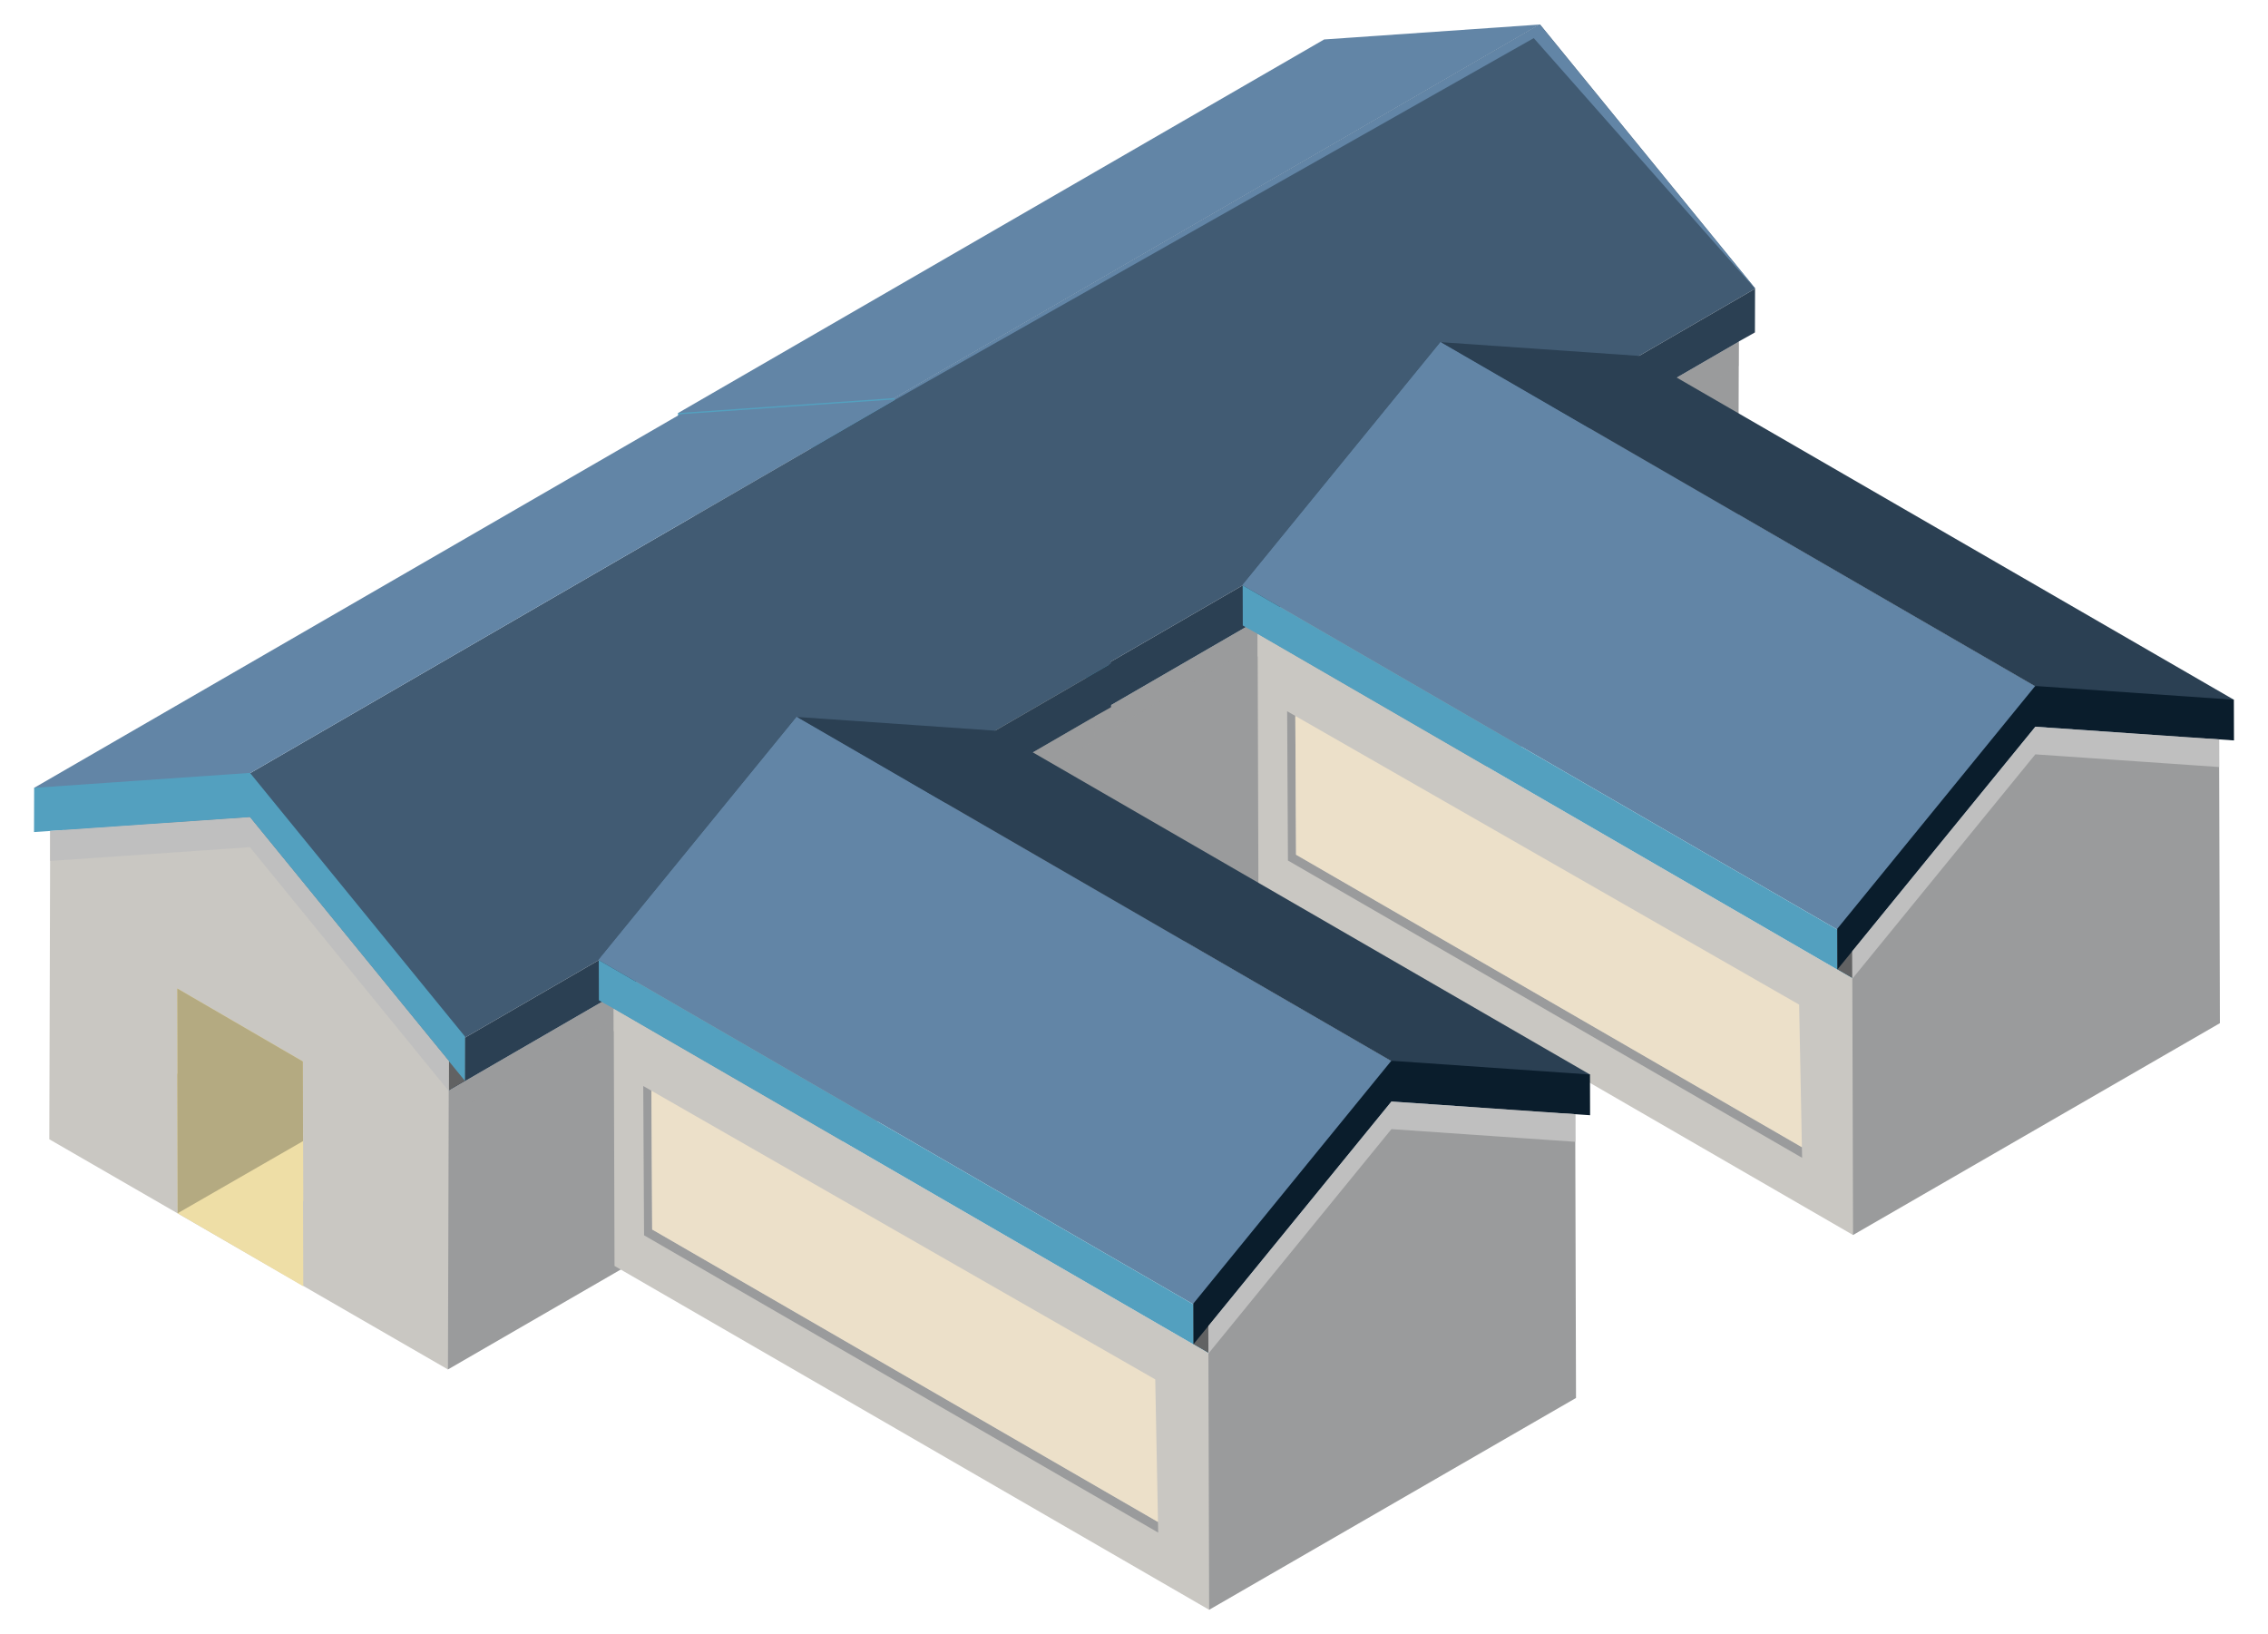 <?xml version="1.0" encoding="UTF-8"?> <svg xmlns="http://www.w3.org/2000/svg" xmlns:xlink="http://www.w3.org/1999/xlink" version="1.1" id="Layer_1" x="0px" y="0px" viewBox="0 0 334.31 240.881" style="enable-background:new 0 0 334.31 240.881;" xml:space="preserve"> <g> <g> <g> <g> <g> <g> <polygon style="fill:none;" points="256.308,50.362 257.927,49.425 256.308,50.326 "></polygon> <polygon style="fill:#B53E4B;" points="258.682,49.005 258.682,48.988 257.927,49.425 "></polygon> <polygon style="fill:#9A9B9C;" points="160.941,146.605 256.179,91.54 256.308,50.362 140.261,117.541 "></polygon> <polygon style="fill:#415B73;" points="258.701,42.487 227,3.613 226.964,3.616 108.143,72.4 137.026,112.994 258.7,42.557 "></polygon> <polygon style="fill:#6285A6;" points="258.701,42.487 227,3.613 226.964,3.616 108.143,72.4 226.079,5.618 258.7,42.557 "></polygon> <polygon style="fill:#2B4053;" points="137.026,112.994 140.261,117.541 256.308,50.362 256.308,50.326 257.927,49.425 258.682,48.988 258.7,42.557 "></polygon> <polygon style="fill:#6285A6;" points="195.184,5.815 99.945,60.88 108.143,72.4 226.964,3.616 "></polygon> <polygon style="fill:#616263;" points="163.462,97.551 137.026,112.994 140.261,117.541 163.443,104.07 "></polygon> </g> <g style="opacity:0.47;"> <polygon style="fill:#9A9B9C;" points="256.308,50.362 140.261,117.541 142.062,120.072 256.297,53.942 "></polygon> </g> <g> <g> <polygon style="fill:#C9C7C2;" points="131.743,65.203 102.309,67.234 102.18,112.679 160.941,146.605 161.07,101.159 "></polygon> </g> <g> <polygon style="fill:#53A0BF;" points="131.762,58.678 99.945,60.88 99.927,67.398 102.309,67.234 131.743,65.203 161.07,101.159 163.443,104.07 163.462,97.551 "></polygon> </g> </g> </g> <g> <polygon style="fill:#BFBFBF;" points="131.743,69.626 161.057,105.567 161.07,101.159 131.743,65.203 102.309,67.234 102.309,71.657 "></polygon> </g> <polygon style="fill:#EEDEA6;" points="139.616,121.793 139.557,101.209 121.038,90.446 121.074,103.019 121.038,102.998 121.096,123.583 139.616,134.345 139.58,121.773 "></polygon> <polygon style="fill:#B4AA81;" points="139.557,101.209 121.038,90.446 121.074,103.019 121.038,102.998 121.096,123.583 139.58,112.951 "></polygon> </g> <g> <g> <g> <polygon style="fill:none;" points="185.377,93.455 183.887,92.593 185.377,93.421 "></polygon> <polygon style="fill:#B53E4B;" points="183.192,92.206 183.192,92.191 183.887,92.593 "></polygon> <polygon style="fill:#C9C7C2;" points="273.144,182.028 185.495,131.352 185.377,93.455 292.175,155.28 "></polygon> <polygon style="fill:#6285A6;" points="183.175,86.207 212.349,50.432 212.383,50.434 321.734,113.737 295.153,151.096 183.175,86.272 "></polygon> <polygon style="fill:#6285A6;" points="183.175,86.207 212.349,50.432 212.383,50.434 321.734,113.737 213.197,52.277 183.175,86.272 "></polygon> <polygon style="fill:#53A0BF;" points="295.153,151.096 292.175,155.28 185.377,93.455 185.377,93.421 183.887,92.593 183.192,92.191 183.175,86.272 "></polygon> <polygon style="fill:#2B4053;" points="241.63,52.459 329.278,103.135 321.734,113.737 212.383,50.434 "></polygon> <polygon style="fill:#616263;" points="270.824,136.884 295.153,151.096 292.175,155.28 270.841,142.883 "></polygon> </g> <g> <polygon style="fill:#C9C7C2;" points="185.377,93.455 292.175,155.28 290.518,157.609 185.387,96.749 "></polygon> </g> <g> <g> <polygon style="fill:#9A9B9C;" points="300.014,107.114 327.103,108.982 327.221,150.806 273.144,182.028 273.025,140.204 "></polygon> </g> <g> <polygon style="fill:#0A1D2C;" points="299.997,101.108 329.278,103.135 329.295,109.134 327.103,108.982 300.014,107.114 273.025,140.204 270.841,142.883 270.824,136.884 "></polygon> </g> </g> </g> <g> <polygon style="fill:#BFBFBF;" points="300.014,111.184 273.037,144.26 273.025,140.204 300.014,107.114 327.103,108.982 327.103,113.053 "></polygon> </g> </g> </g> <g> <polygon style="fill:#9A9B9C;" points="191.044,125.975 190.934,105.522 189.73,104.831 189.848,126.833 265.636,170.652 265.605,169.084 "></polygon> <polygon style="fill:#ECE0C9;" points="265.605,169.084 265.198,148.07 190.934,105.522 191.044,125.975 "></polygon> </g> </g> <g> <g> <g> <g> <g> <polygon style="fill:none;" points="161.396,105.602 163.014,104.665 161.396,105.565 "></polygon> <polygon style="fill:#B53E4B;" points="163.77,104.245 163.77,104.228 163.014,104.665 "></polygon> <polygon style="fill:#9A9B9C;" points="66.029,201.844 161.267,146.78 161.396,105.602 45.349,172.781 "></polygon> <polygon style="fill:#415B73;" points="163.788,97.726 132.088,58.853 132.051,58.855 13.23,127.64 42.114,168.234 163.788,97.797 "></polygon> <polygon style="fill:#2B4053;" points="42.114,168.234 45.349,172.781 161.396,105.602 161.396,105.565 163.014,104.665 163.77,104.228 163.788,97.797 "></polygon> <polygon style="fill:#6285A6;" points="100.272,61.055 5.033,116.12 13.23,127.64 132.051,58.855 "></polygon> <polygon style="fill:#616263;" points="68.55,152.791 42.114,168.234 45.349,172.781 68.531,159.309 "></polygon> </g> <g style="opacity:0.47;"> <polygon style="fill:#9A9B9C;" points="161.396,105.602 45.349,172.781 47.15,175.311 161.385,109.181 "></polygon> </g> <g> <g> <polygon style="fill:#C9C7C2;" points="36.831,120.443 7.397,122.474 7.268,167.919 66.029,201.844 66.158,156.399 "></polygon> </g> <g> <polygon style="fill:#53A0BF;" points="36.85,113.917 5.033,116.12 5.015,122.638 7.397,122.474 36.831,120.443 66.158,156.399 68.531,159.309 68.55,152.791 "></polygon> </g> </g> </g> <g> <polygon style="fill:#BFBFBF;" points="36.831,124.866 66.145,160.806 66.158,156.399 36.831,120.443 7.397,122.474 7.397,126.896 "></polygon> </g> <polygon style="fill:#EEDEA6;" points="44.703,177.033 44.645,156.448 26.126,145.686 26.161,158.259 26.126,158.238 26.184,178.823 44.703,189.585 44.668,177.012 "></polygon> <polygon style="fill:#B4AA81;" points="44.645,156.448 26.126,145.686 26.161,158.259 26.126,158.238 26.184,178.823 44.668,168.19 "></polygon> </g> <g> <g> <g> <polygon style="fill:none;" points="90.465,148.695 88.975,147.833 90.465,148.661 "></polygon> <polygon style="fill:#B53E4B;" points="88.28,147.446 88.28,147.43 88.975,147.833 "></polygon> <polygon style="fill:#C9C7C2;" points="178.232,237.268 90.583,186.591 90.465,148.695 197.263,210.52 "></polygon> <polygon style="fill:#6285A6;" points="88.263,141.447 117.437,105.672 117.471,105.674 226.822,168.977 200.241,206.335 88.263,141.512 "></polygon> <polygon style="fill:#6285A6;" points="88.263,141.447 117.437,105.672 117.471,105.674 226.822,168.977 118.285,107.517 88.263,141.512 "></polygon> <polygon style="fill:#53A0BF;" points="200.241,206.335 197.263,210.52 90.465,148.695 90.465,148.661 88.975,147.833 88.28,147.43 88.263,141.512 "></polygon> <polygon style="fill:#2B4053;" points="146.718,107.698 234.366,158.374 226.822,168.977 117.471,105.674 "></polygon> <polygon style="fill:#616263;" points="175.912,192.123 200.241,206.335 197.263,210.52 175.928,198.122 "></polygon> </g> <g> <polygon style="fill:#C9C7C2;" points="90.465,148.695 197.263,210.52 195.606,212.849 90.475,151.989 "></polygon> </g> <g> <g> <polygon style="fill:#9A9B9C;" points="205.102,162.353 232.191,164.222 232.309,206.046 178.232,237.268 178.113,195.444 "></polygon> </g> <g> <polygon style="fill:#0A1D2C;" points="205.085,156.348 234.366,158.374 234.383,164.374 232.191,164.222 205.102,162.353 178.113,195.444 175.928,198.122 175.912,192.123 "></polygon> </g> </g> </g> <g> <polygon style="fill:#BFBFBF;" points="205.102,166.423 178.125,199.5 178.113,195.444 205.102,162.353 232.191,164.222 232.191,168.292 "></polygon> </g> </g> </g> <g> <polygon style="fill:#9A9B9C;" points="96.132,181.215 96.022,160.762 94.817,160.071 94.936,182.073 170.723,225.891 170.693,224.324 "></polygon> <polygon style="fill:#ECE0C9;" points="170.693,224.324 170.286,203.309 96.022,160.762 96.132,181.215 "></polygon> </g> </g> </g> </svg> 